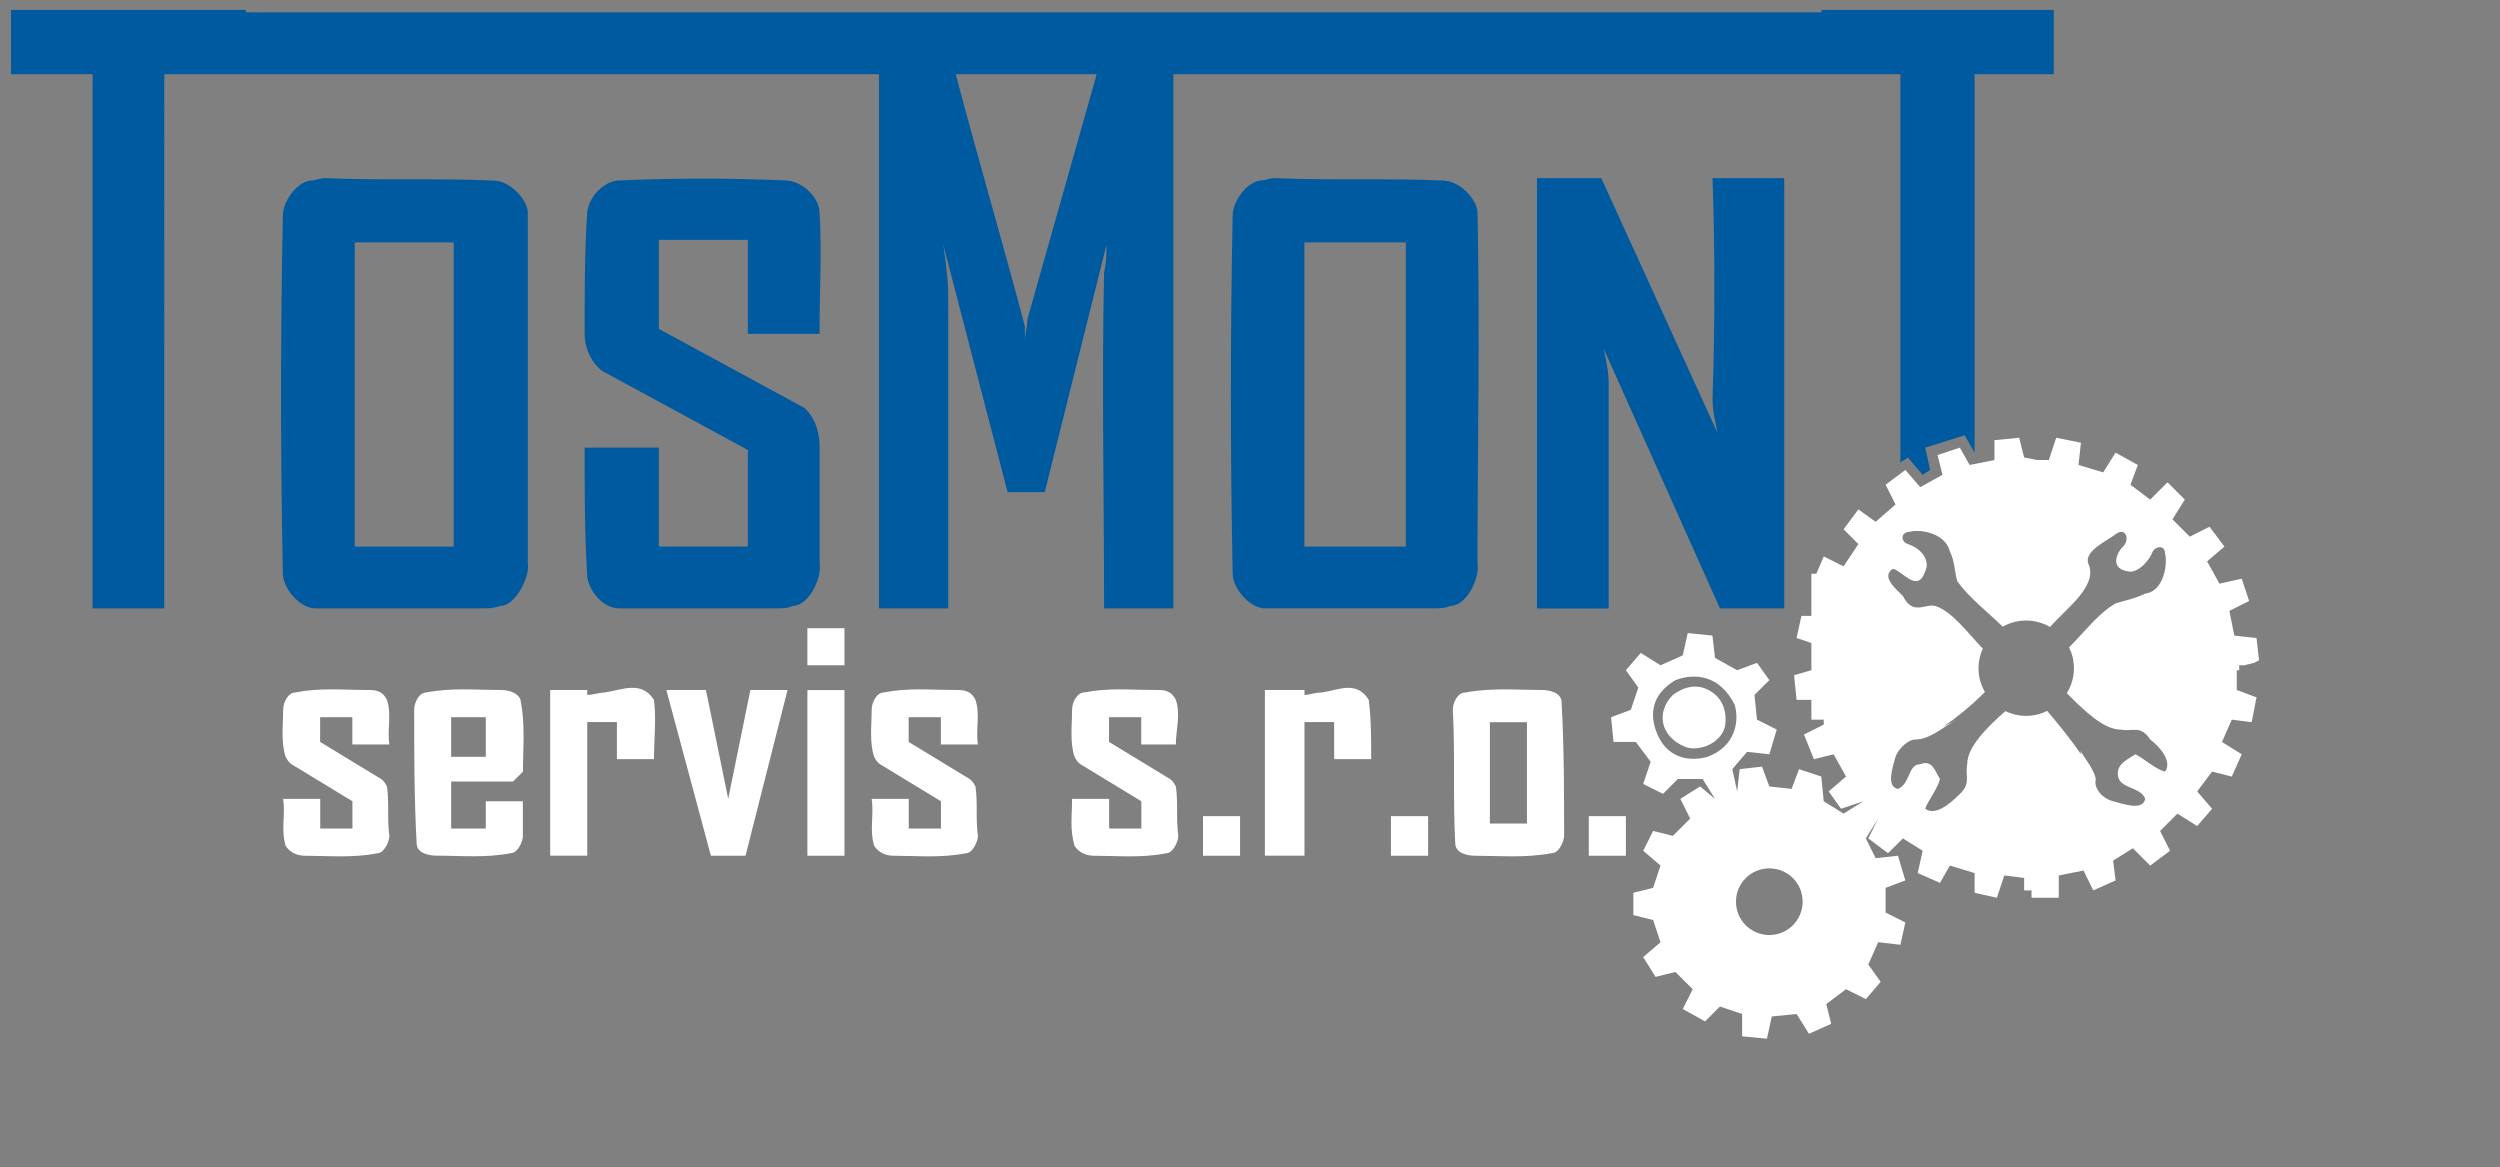 <?xml version="1.0" encoding="UTF-8"?>
<svg xmlns="http://www.w3.org/2000/svg" id="Layer_1" data-name="Layer 1" viewBox="0 0 257 120">
  <rect x="0" y="0" width="257" height="120" fill="#808080" stroke="none"/>
  <defs>
    <style>
      .cls-1 {
        fill: #fff;
      }

      .cls-1, .cls-2 {
        fill-rule: evenodd;
      }

      .cls-2 {
        fill: #005a9f;
      }
    </style>
  </defs>
  <path class="cls-1" d="M40.03,85.93c-.25-1.78,0-3.31-.25-5.08-.25-.51-.51-.76-1.02-1.02l-5.85-3.56v-2.54h3.31v2.8h3.81c-.25-1.53.25-3.05-.25-4.58-.51-1.02-1.27-1.02-2.03-1.02-2.54,0-4.83-.25-7.37.25-.76,0-1.27,1.02-1.27,1.78,0,1.53-.25,3.31.25,4.83.25.51.51.76,1.02,1.02l5.85,3.56v2.8h-3.31v-3.05h-3.81c.25,1.78-.25,3.05.25,4.83.51.76,1.27,1.02,2.03,1.02,2.29,0,4.83.25,7.37-.25.76,0,1.27-1.27,1.27-1.78Z"></path>
  <path class="cls-1" d="M53.75,85.93v-3.56h-3.81v2.8h-3.56v-4.83h6.36l1.02-1.02c0-2.54.25-4.83-.25-7.37-.25-.76-1.27-1.02-2.03-1.02-2.54,0-5.08-.25-7.63.25-.76,0-1.27,1.02-1.27,1.78,0,4.58,0,9.15.25,13.73,0,1.02,1.27,1.27,2.03,1.27,2.54,0,5.08.25,7.63-.25.76,0,1.27-1.27,1.27-1.78ZM49.94,77.8h-3.56v-4.07h3.56v4.07Z"></path>
  <path class="cls-1" d="M67.23,78.05c0-2.03.25-4.07,0-6.1-1.27-2.03-3.31-1.02-5.08-.76-.51,0-1.27.25-1.78.25v-.51h-3.81v17.03h3.81v-13.73h3.05v3.81h3.81Z"></path>
  <polygon class="cls-1" points="80.96 70.93 77.14 70.93 74.86 82.12 72.57 70.93 68.5 70.93 73.08 87.97 76.64 87.97 80.96 70.93"></polygon>
  <path class="cls-1" d="M86.81,68.39v-3.81h-3.81v3.81h3.81ZM86.81,87.97v-17.03h-3.81v17.03h3.81Z"></path>
  <path class="cls-1" d="M100.53,85.93c-.25-1.78,0-3.31-.25-5.08-.25-.51-.51-.76-1.02-1.02l-5.85-3.56v-2.54h3.31v2.8h3.81c-.25-1.53.25-3.05-.25-4.58-.51-1.02-1.27-1.02-2.03-1.02-2.54,0-4.83-.25-7.37.25-.76,0-1.27,1.02-1.27,1.78,0,1.53-.25,3.31.25,4.83.25.51.51.76,1.02,1.02l5.85,3.56v2.8h-3.31v-3.05h-3.81c.25,1.78-.25,3.05.25,4.83.51.76,1.27,1.02,2.03,1.02,2.29,0,4.83.25,7.37-.25.76,0,1.27-1.27,1.27-1.78Z"></path>
  <path class="cls-1" d="M121.13,85.93c-.25-1.78,0-3.31-.25-5.08-.25-.51-.51-.76-1.02-1.02l-5.85-3.56v-2.54h3.31v2.8h3.56c0-1.53.51-3.05,0-4.58-.51-1.02-1.27-1.02-2.03-1.02-2.54,0-4.83-.25-7.37.25-.76,0-1.27,1.02-1.27,1.78,0,1.53-.25,3.31.25,4.83.25.51.51.76,1.02,1.02l5.85,3.56v2.8h-3.31v-3.05h-3.81c0,1.78-.25,3.05.25,4.83.51.76,1.27,1.02,2.03,1.02,2.29,0,4.83.25,7.37-.25.76,0,1.27-1.27,1.27-1.78Z"></path>
  <polygon class="cls-1" points="123.67 87.97 127.48 87.97 127.48 83.9 123.67 83.9 123.67 87.97"></polygon>
  <path class="cls-1" d="M140.96,78.05c0-2.03,0-4.07-.25-6.1-1.27-2.03-3.05-1.02-4.83-.76-.76,0-1.27.25-1.78.25v-.51h-4.07v17.03h4.07v-13.73h3.05v3.81h3.81Z"></path>
  <polygon class="cls-1" points="142.99 87.97 146.81 87.97 146.81 83.9 142.99 83.9 142.99 87.97"></polygon>
  <path class="cls-1" d="M160.53,72.2c0-1.01-1.27-1.27-2.03-1.27-2.54,0-5.08-.25-7.88.26-.76,0-1.27,1.01-1.27,1.78.25,4.57,0,9.15.25,13.72,0,1.02,1.27,1.28,2.04,1.28,2.54,0,5.08.25,7.88-.26.76,0,1.27-1.27,1.27-1.78,0-4.57,0-9.15-.26-13.73ZM156.97,84.66h-3.81v-10.42h3.81v10.42Z"></path>
  <polygon class="cls-1" points="163.33 87.97 167.14 87.97 167.14 83.9 163.33 83.9 163.33 87.97"></polygon>
  <path class="cls-1" d="M229.94,68.9h.25v-.51h.51l1.02-.25.51-.26-.26-2.29-2.28-.25-.51-2.54,2.03-1.02-.76-2.29-2.29.51-1.27-2.29,1.78-1.52-1.53-2.04-2.03,1.02-1.78-1.78,1.27-2.03-1.78-1.78-1.78,1.78-2.03-1.53.76-2.03-2.29-1.27-1.27,2.03-2.54-.76.25-2.29-2.54-.51-.76,2.29h-1.27v-.02l-1.27-.24-.51-2.03-2.54.25v2.04l-2.55.51-1.01-1.78-2.29.76.51,2.03-2.29,1.27-1.53-1.77-2.03,1.52,1.02,2.03-2.04,1.78-1.78-1.27-1.52,2.04,1.52,1.52-1.52,2.29-2.04-1.02-.76,1.78h-.51v4.33h-1.02l-.5,2.28,1.52.51v2.8l-1.78.51.26,2.54h1.52v2.03h1.27v.51l-2.03,1.02,1.02,2.54,2.03-.51,1.27,2.29-1.78,1.53,1.27,1.78,2.29-.77-2.03,1.27-2.04-1.27-.25-2.54-2.29-.76-.76,2.03-2.29-.25-.76-2.04-2.29.26-.26,2.29-.5-2.29,1.52-1.78,2.29.25.76-2.54-2.03-1.02-.26-2.54,1.53-1.52-1.27-1.78-2.04.76-2.28-1.27-.26-2.29-2.54-.26-.51,2.29-2.29,1.02-2.03-1.27-1.53,1.78,1.28,1.78-.77,2.29-2.03.76.25,2.54h2.29l1.53,2.04-.77,2.28,2.04,1.02,1.52-1.53h2.55l1.27,2.04-1.53-1.27-2.03,1.27,1.01,2.03-1.78,1.78-2.03-.51-1.02,2.04,1.78,1.52-.76,2.29-2.03.51v2.29l2.03.51.76,2.28-1.78,1.53,1.27,2.03,2.04-.5,1.78,1.77-1.02,2.04,2.29,1.27,1.53-1.53,2.28.77v2.29l2.55.25.5-2.29,2.55-.25,1.27,2.03,2.29-1.02-.51-2.03,2.03-1.53,2.04,1.02,1.52-1.78-1.27-1.78,1.02-2.29,2.28.26.51-2.29-2.03-1.02v-2.54l2.03-.76-.76-2.54-2.29.25-1.01-2.03,1.27-2.04-1.02,2.04,2.03,1.52,1.53-1.52,2.03,1.27-.51,2.29,2.29,1.01,1.02-1.78,2.54.77v2.03l2.29.51.76-2.29,2.04.25v1.28h.76v.76h2.8v-2.29l2.54-.51,1.01,2.04,2.29-1.02-.25-2.04,2.03-1.27,1.78,1.78,2.04-1.52-1.02-2.04,1.78-1.78,2.03,1.28,1.53-1.78-1.53-1.78,1.53-2.04,2.03.51,1.02-2.29-2.03-1.27,1.01-2.29,2.04.26.5-2.55-2.03-.76v-2.03ZM175.53,77.8c-1.78.51-4.32.25-5.34-2.8-.5-1.53-.5-3.56,2.04-5.08,2.03-.77,4.58-.51,6.1,2.54.51,1.78,0,4.32-2.8,5.34ZM181.89,96.12c-1.9,0-3.43-1.53-3.43-3.43s1.53-3.42,3.43-3.42,3.42,1.53,3.42,3.42-1.53,3.43-3.42,3.43ZM222.57,79.32c-1.02-.25-2.04-1.27-3.05-1.78-.77.51-2.04,1.02-1.78,2.29.25,1.27,2.29,1.02,2.79,2.29-.25,1.27-2.28.51-3.3.25-1.02-.25-2.04-1.27-1.78-2.29-.19-.93-.92-1.86-1.6-2.88.04.11.07.23.07.34-.99-1.48-2.22-2.98-3.47-4.46-.65.33-1.39.51-2.16.51s-1.48-.17-2.13-.49c-1.99,1.74-3.93,3.72-3.93,5.46-.26,1.27.51,2.03-1.02,3.3-.76.77-2.29,2.04-3.3,1.28.25-.77,1.27-2.04,1.52-3.06-.51-.76-.76-2.03-2.03-1.52-1.27,0-1.02,2.03-2.29,2.54-1.27-.25-.51-2.29-.25-3.3.25-.77,1.27-1.78,2.03-1.78,1.53,0,2.8-1.27,4.32-2.04-.51.26-1.02.51-1.52.77,1.45-.97,2.91-2.17,4.36-3.61-.42-.72-.66-1.56-.66-2.45,0-.72.16-1.4.44-2.02-1.49-1.53-3.2-3.89-4.91-4.38-1.01-.26-2.28,1.02-3.3-1.02-.76-.76-2.29-2.03-1.02-2.8,1.02.26,2.54,2.55,3.31.26.51-1.02-.26-2.29-1.78-2.8-.77-.25-.77-1.27.25-1.27.76-.25,3.56,0,4.07,2.03.51,1.02.51,2.29.76,3.06,1.23,1.72,3.17,3.2,4.67,4.67.71-.4,1.54-.63,2.41-.63s1.73.24,2.45.66c1.8-2.01,4.94-4.25,3.95-6.48-.51-1.28,1.78-2.29,2.79-3.05,1.02-.77,1.53.5.77,1.27-.77.76-1.28,2.28.5,2.54.77.25,2.04-.76,2.55-2.04.25-.5,1.27-.76,1.27.26.25.76,0,3.81-2.04,4.07-1.01.51-2.28.76-3.05,1.01-1.76,1.01-3.26,3-4.78,4.52.32.65.5,1.37.5,2.14,0,.94-.27,1.82-.73,2.57,1.76,1.76,3.76,3.74,5.52,3.74,1.27.25,2.04-.51,3.05,1.02,1.02.76,2.29,2.29,1.53,3.3Z"></path>
  <path class="cls-1" d="M177.31,74.75c-.5,1.78-2.79,2.54-4.06,2.03-2.55-1.02-3.06-3.56-1.28-5.34,1.02-.76,2.04-1.02,3.06-.76,2.28.76,2.54,2.79,2.28,4.07Z"></path>
  <path class="cls-2" d="M54.26,57.97c.25,1.27-1.27,4.32-2.8,4.32-.76.25-1.27.25-1.78.25h-17.29c-1.53,0-3.31-2.03-3.31-3.56-.25-12.2-.25-24.66,0-36.86,0-1.27,1.27-3.31,2.8-3.56.51,0,1.02-.25,1.53-.25,5.85.25,11.69,0,17.29.25,1.78,0,3.56,2.03,3.56,3.31v36.1ZM46.64,56.19v-31.27h-10.17v31.27h10.17Z"></path>
  <path class="cls-2" d="M84.26,57.97c.25,1.27-1.02,4.32-2.8,4.32-.51.25-1.02.25-1.78.25h-16.02c-1.78,0-3.31-2.03-3.31-3.56-.25-4.32-.25-8.64-.25-12.97h7.63v10.17h9.15v-9.92l-15-8.14c-1.27-1.02-1.78-2.54-1.78-3.81,0-4.07,0-8.39.25-12.2,0-1.78,1.78-3.56,3.31-3.56,5.59-.25,11.44-.25,17.03,0,1.78,0,3.56,1.78,3.56,3.31.25,4.07,0,8.14,0,12.46h-7.37v-9.66h-9.15v9.15l15,8.14c1.27,1.27,1.53,2.8,1.53,4.07v11.95Z"></path>
  <path class="cls-2" d="M151.89,21.86c0-1.27-1.78-3.3-3.56-3.3-5.59-.25-11.44,0-17.29-.25-.51,0-1.01.25-1.52.25-1.53.25-2.8,2.29-2.8,3.56-.25,12.2-.25,24.66,0,36.86,0,1.53,1.78,3.56,3.31,3.56h17.28c.51,0,1.27,0,1.78-.25,1.78,0,3.05-3.05,2.8-4.32,0-11.95.25-24.16,0-36.11ZM144.52,56.19h-10.43v-31.27h10.43v31.27Z"></path>
  <path class="cls-2" d="M183.42,62.54h-6.61l-11.95-26.69c.25,1.27.51,2.29.51,3.56v23.14h-7.37V18.31h6.61l11.95,26.19c-.25-1.27-.51-2.29-.51-3.56.25-7.63.25-15,0-22.63h7.37v44.24Z"></path>
  <path class="cls-2" d="M187.23,1.02v.25H25.28v-.25H1.13v6.61h8.39v54.91h7.37V7.63h73.47v54.91h7.12V30.51c0-1.78-.25-3.56-.51-5.34l6.61,25.42h3.82l6.35-25.42c0,.76,0,1.78-.25,2.8-.25,11.44,0,23.13,0,34.57h7.12V7.63h74.74v39.91l.77-.51,1.52,1.78.77-.5-.51-2.29,4.06-1.27,1.02,1.78V7.63h8.14V1.02h-23.9ZM105.62,32.8c0,.76-.26,1.52-.26,2.28v-1.52c-2.28-8.64-4.83-17.29-7.11-25.93h14.49l-7.12,25.17Z"></path>
</svg>
